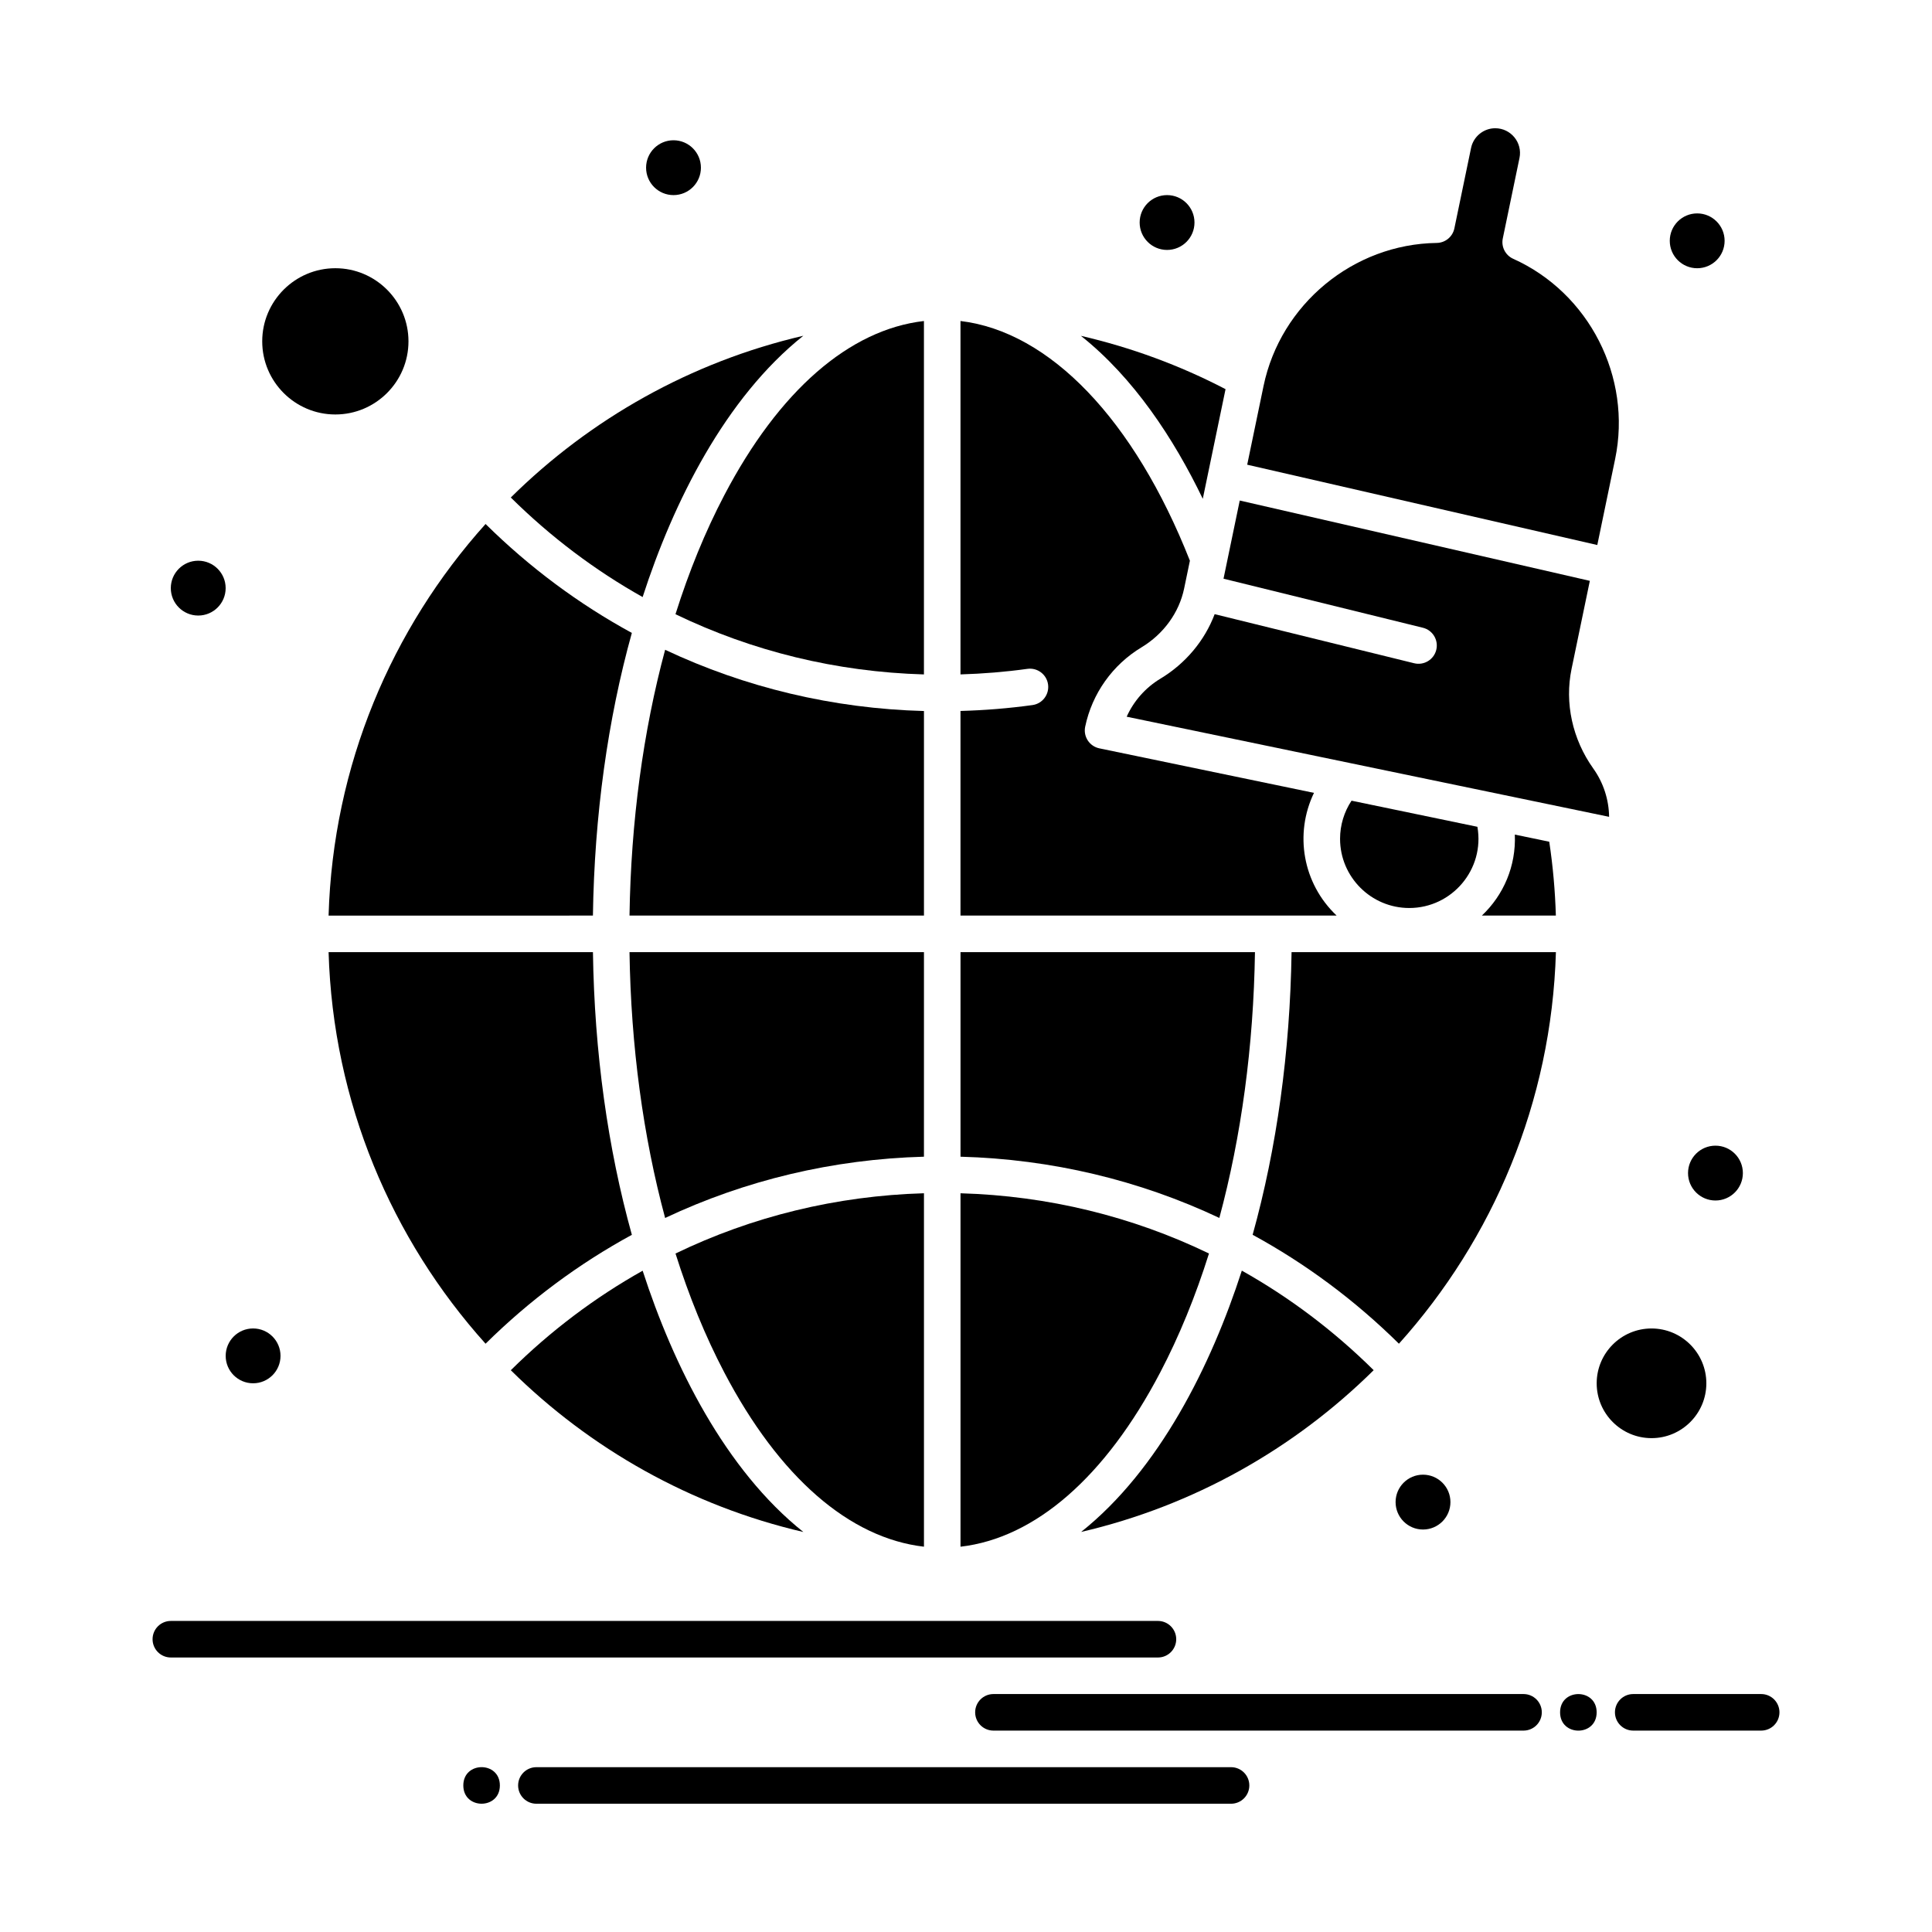 <?xml version="1.0" encoding="UTF-8"?>
<!-- Uploaded to: ICON Repo, www.iconrepo.com, Generator: ICON Repo Mixer Tools -->
<svg fill="#000000" width="800px" height="800px" version="1.1" viewBox="144 144 512 512" xmlns="http://www.w3.org/2000/svg">
 <g>
  <path d="m451.47 507.71c5.023-9.59 9.348-20.172 12.922-31.52-20.316-9.816-42.625-15.293-65.848-15.961v93.664c19.77-2.281 38.406-18.469 52.926-46.184z"/>
  <path d="m356.89 232.98c-29.797 6.918-56.473 22.051-77.523 42.863 10.574 10.465 22.316 19.301 34.938 26.383 8.129-25.148 21.91-52.773 42.586-69.246z"/>
  <path d="m492.22 354.12-56.879-11.801c-2.617-0.543-4.301-3.109-3.758-5.727 1.82-8.762 7.262-16.43 14.93-21.043 5.852-3.523 9.969-9.207 11.297-15.594l1.527-7.359c-14.766-37.434-37.156-60.711-60.797-63.527v93.656c5.949-0.176 11.898-0.66 17.742-1.473 2.656-0.363 5.098 1.48 5.465 4.133s-1.48 5.098-4.133 5.465c-6.285 0.871-12.68 1.387-19.074 1.562v54.223h99.676c-9.016-8.535-11.219-21.688-5.996-32.516z"/>
  <path d="m323.01 306.77c20.316 9.816 42.625 15.293 65.844 15.961v-93.66c-19.766 2.281-38.406 18.469-52.922 46.188-5.023 9.59-9.348 20.172-12.922 31.512z"/>
  <path d="m301.13 386.64c0.387-26.5 3.938-51.992 10.316-74.91-14.035-7.648-27.07-17.316-38.766-28.867-24.891 27.703-40.434 63.969-41.602 103.78z"/>
  <path d="m388.86 332.43c-24.152-0.656-47.375-6.227-68.594-16.23-5.816 21.578-9.066 45.523-9.441 70.438h78.035z"/>
  <path d="m231.08 396.33c1.168 39.809 16.711 76.07 41.598 103.77 11.691-11.551 24.734-21.215 38.773-28.859-6.379-22.918-9.93-48.414-10.316-74.914z"/>
  <path d="m314.31 480.75c-12.621 7.082-24.367 15.91-34.941 26.375 21.051 20.816 47.73 35.949 77.527 42.867-20.672-16.469-34.453-44.09-42.586-69.242z"/>
  <path d="m388.86 553.89v-93.664c-23.211 0.672-45.52 6.144-65.844 15.969 3.574 11.34 7.898 21.922 12.922 31.512 14.52 27.715 33.156 43.902 52.922 46.184z"/>
  <path d="m388.86 396.33h-78.035c0.375 24.922 3.621 48.867 9.441 70.445 21.223-10.008 44.449-15.578 68.59-16.238z"/>
  <path d="m462.75 276.19 6.031-29.059c-12.121-6.312-25.02-11.055-38.336-14.133 13.988 11.098 24.621 27.227 32.305 43.191z"/>
  <path d="m475.96 471.23c14.035 7.648 27.074 17.316 38.77 28.867 24.891-27.703 40.43-63.965 41.602-103.77h-70.055c-0.391 26.5-3.941 51.992-10.316 74.906z"/>
  <path d="m502.17 356.19c-1.973 2.981-3.039 6.488-3.039 10.105 0 10.109 8.227 18.336 18.336 18.336 11.32 0 20.043-10.242 18.062-21.52-3.426-0.711 12.355 2.562-33.359-6.922z"/>
  <path d="m536.71 386.64h19.609c-0.195-6.547-0.777-13.102-1.75-19.574l-9.121-1.891c0.336 8.344-2.965 16.004-8.738 21.465z"/>
  <path d="m430.51 549.98c29.797-6.918 56.477-22.055 77.527-42.867-10.574-10.465-22.316-19.301-34.941-26.383-8.129 25.16-21.91 52.781-42.586 69.25z"/>
  <path d="m521.08 310.36c2.598 0.637 4.184 3.262 3.547 5.859-0.641 2.606-3.277 4.184-5.863 3.547l-52.867-13.008c-2.648 7.012-7.711 13.086-14.383 17.102-3.957 2.379-7.062 5.922-8.934 10.074 15.105 3.133 111.97 23.234 127.85 26.531-0.062-4.555-1.504-9.039-4.188-12.797-5.535-7.75-7.633-17.375-5.762-26.398l4.844-23.34-92.777-21.285-4.301 20.715z"/>
  <path d="m596.2 510.59c0-8.016-6.519-14.531-14.531-14.531-8.016 0-14.531 6.519-14.531 14.531 0 8.012 6.519 14.531 14.531 14.531 8.012 0.004 14.531-6.516 14.531-14.531z"/>
  <path d="m232.87 253.84c10.684 0 19.379-8.695 19.379-19.379 0-10.684-8.691-19.379-19.379-19.379-10.684 0-19.379 8.691-19.379 19.379 0 10.684 8.691 19.379 19.379 19.379z"/>
  <path d="m476.58 396.33h-78.035v54.207c24.152 0.656 47.375 6.223 68.594 16.227 5.816-21.574 9.066-45.52 9.441-70.434z"/>
  <path d="m572.03 265.63c4.496-21.672-6.867-43.98-27.02-53.047-2.07-0.934-3.215-3.18-2.754-5.402l4.422-21.309c0.844-4.059-2.262-7.887-6.43-7.887-3.082 0-5.777 2.199-6.402 5.227l-4.422 21.309c-0.461 2.223-2.406 3.828-4.676 3.859-22.098 0.301-41.398 16.246-45.898 37.918l-4.328 20.852 92.777 21.285z"/>
  <path d="m455.71 578.41c0-2.676-2.168-4.844-4.844-4.844h-261.59c-2.676 0-4.844 2.168-4.844 4.844s2.168 4.844 4.844 4.844h261.59c2.676 0.004 4.844-2.168 4.844-4.844z"/>
  <path d="m547.75 592.94h-140.48c-2.676 0-4.844 2.168-4.844 4.844 0 2.676 2.168 4.844 4.844 4.844h140.48c2.676 0 4.844-2.168 4.844-4.844 0-2.676-2.168-4.844-4.844-4.844z"/>
  <path d="m470.24 612.32h-184.09c-2.676 0-4.844 2.168-4.844 4.844 0 2.676 2.168 4.844 4.844 4.844h184.09c2.676 0 4.844-2.168 4.844-4.844 0-2.676-2.168-4.844-4.844-4.844z"/>
  <path d="m567.13 597.79c0 6.461-9.691 6.461-9.691 0 0-6.457 9.691-6.457 9.691 0"/>
  <path d="m276.47 617.16c0 6.457-9.688 6.457-9.688 0 0-6.461 9.688-6.461 9.688 0"/>
  <path d="m610.73 592.94h-33.91c-2.676 0-4.844 2.168-4.844 4.844 0 2.676 2.168 4.844 4.844 4.844h33.91c2.676 0 4.844-2.168 4.844-4.844 0-2.676-2.168-4.844-4.844-4.844z"/>
  <path d="m329.75 188.44c0 4.012-3.25 7.266-7.266 7.266-4.012 0-7.266-3.254-7.266-7.266 0-4.016 3.254-7.269 7.266-7.269 4.016 0 7.266 3.254 7.266 7.269"/>
  <path d="m203.8 299.86c0 4.012-3.254 7.266-7.269 7.266-4.012 0-7.266-3.254-7.266-7.266s3.254-7.266 7.266-7.266c4.016 0 7.269 3.254 7.269 7.266"/>
  <path d="m218.34 503.32c0 4.016-3.254 7.266-7.266 7.266-4.012 0-7.266-3.25-7.266-7.266 0-4.012 3.254-7.266 7.266-7.266 4.012 0 7.266 3.254 7.266 7.266"/>
  <path d="m605.88 454.88c0 4.012-3.254 7.266-7.266 7.266-4.016 0-7.269-3.254-7.269-7.266 0-4.016 3.254-7.266 7.269-7.266 4.012 0 7.266 3.25 7.266 7.266"/>
  <path d="m528.38 542.07c0 4.016-3.254 7.269-7.269 7.269-4.012 0-7.266-3.254-7.266-7.269 0-4.012 3.254-7.266 7.266-7.266 4.016 0 7.269 3.254 7.269 7.266"/>
  <path d="m601.04 207.82c0 4.016-3.254 7.266-7.269 7.266-4.012 0-7.266-3.25-7.266-7.266 0-4.012 3.254-7.266 7.266-7.266 4.016 0 7.269 3.254 7.269 7.266"/>
  <path d="m460.55 202.97c0 4.012-3.25 7.266-7.266 7.266-4.012 0-7.266-3.254-7.266-7.266 0-4.012 3.254-7.266 7.266-7.266 4.016 0 7.266 3.254 7.266 7.266"/>
 </g>
</svg>